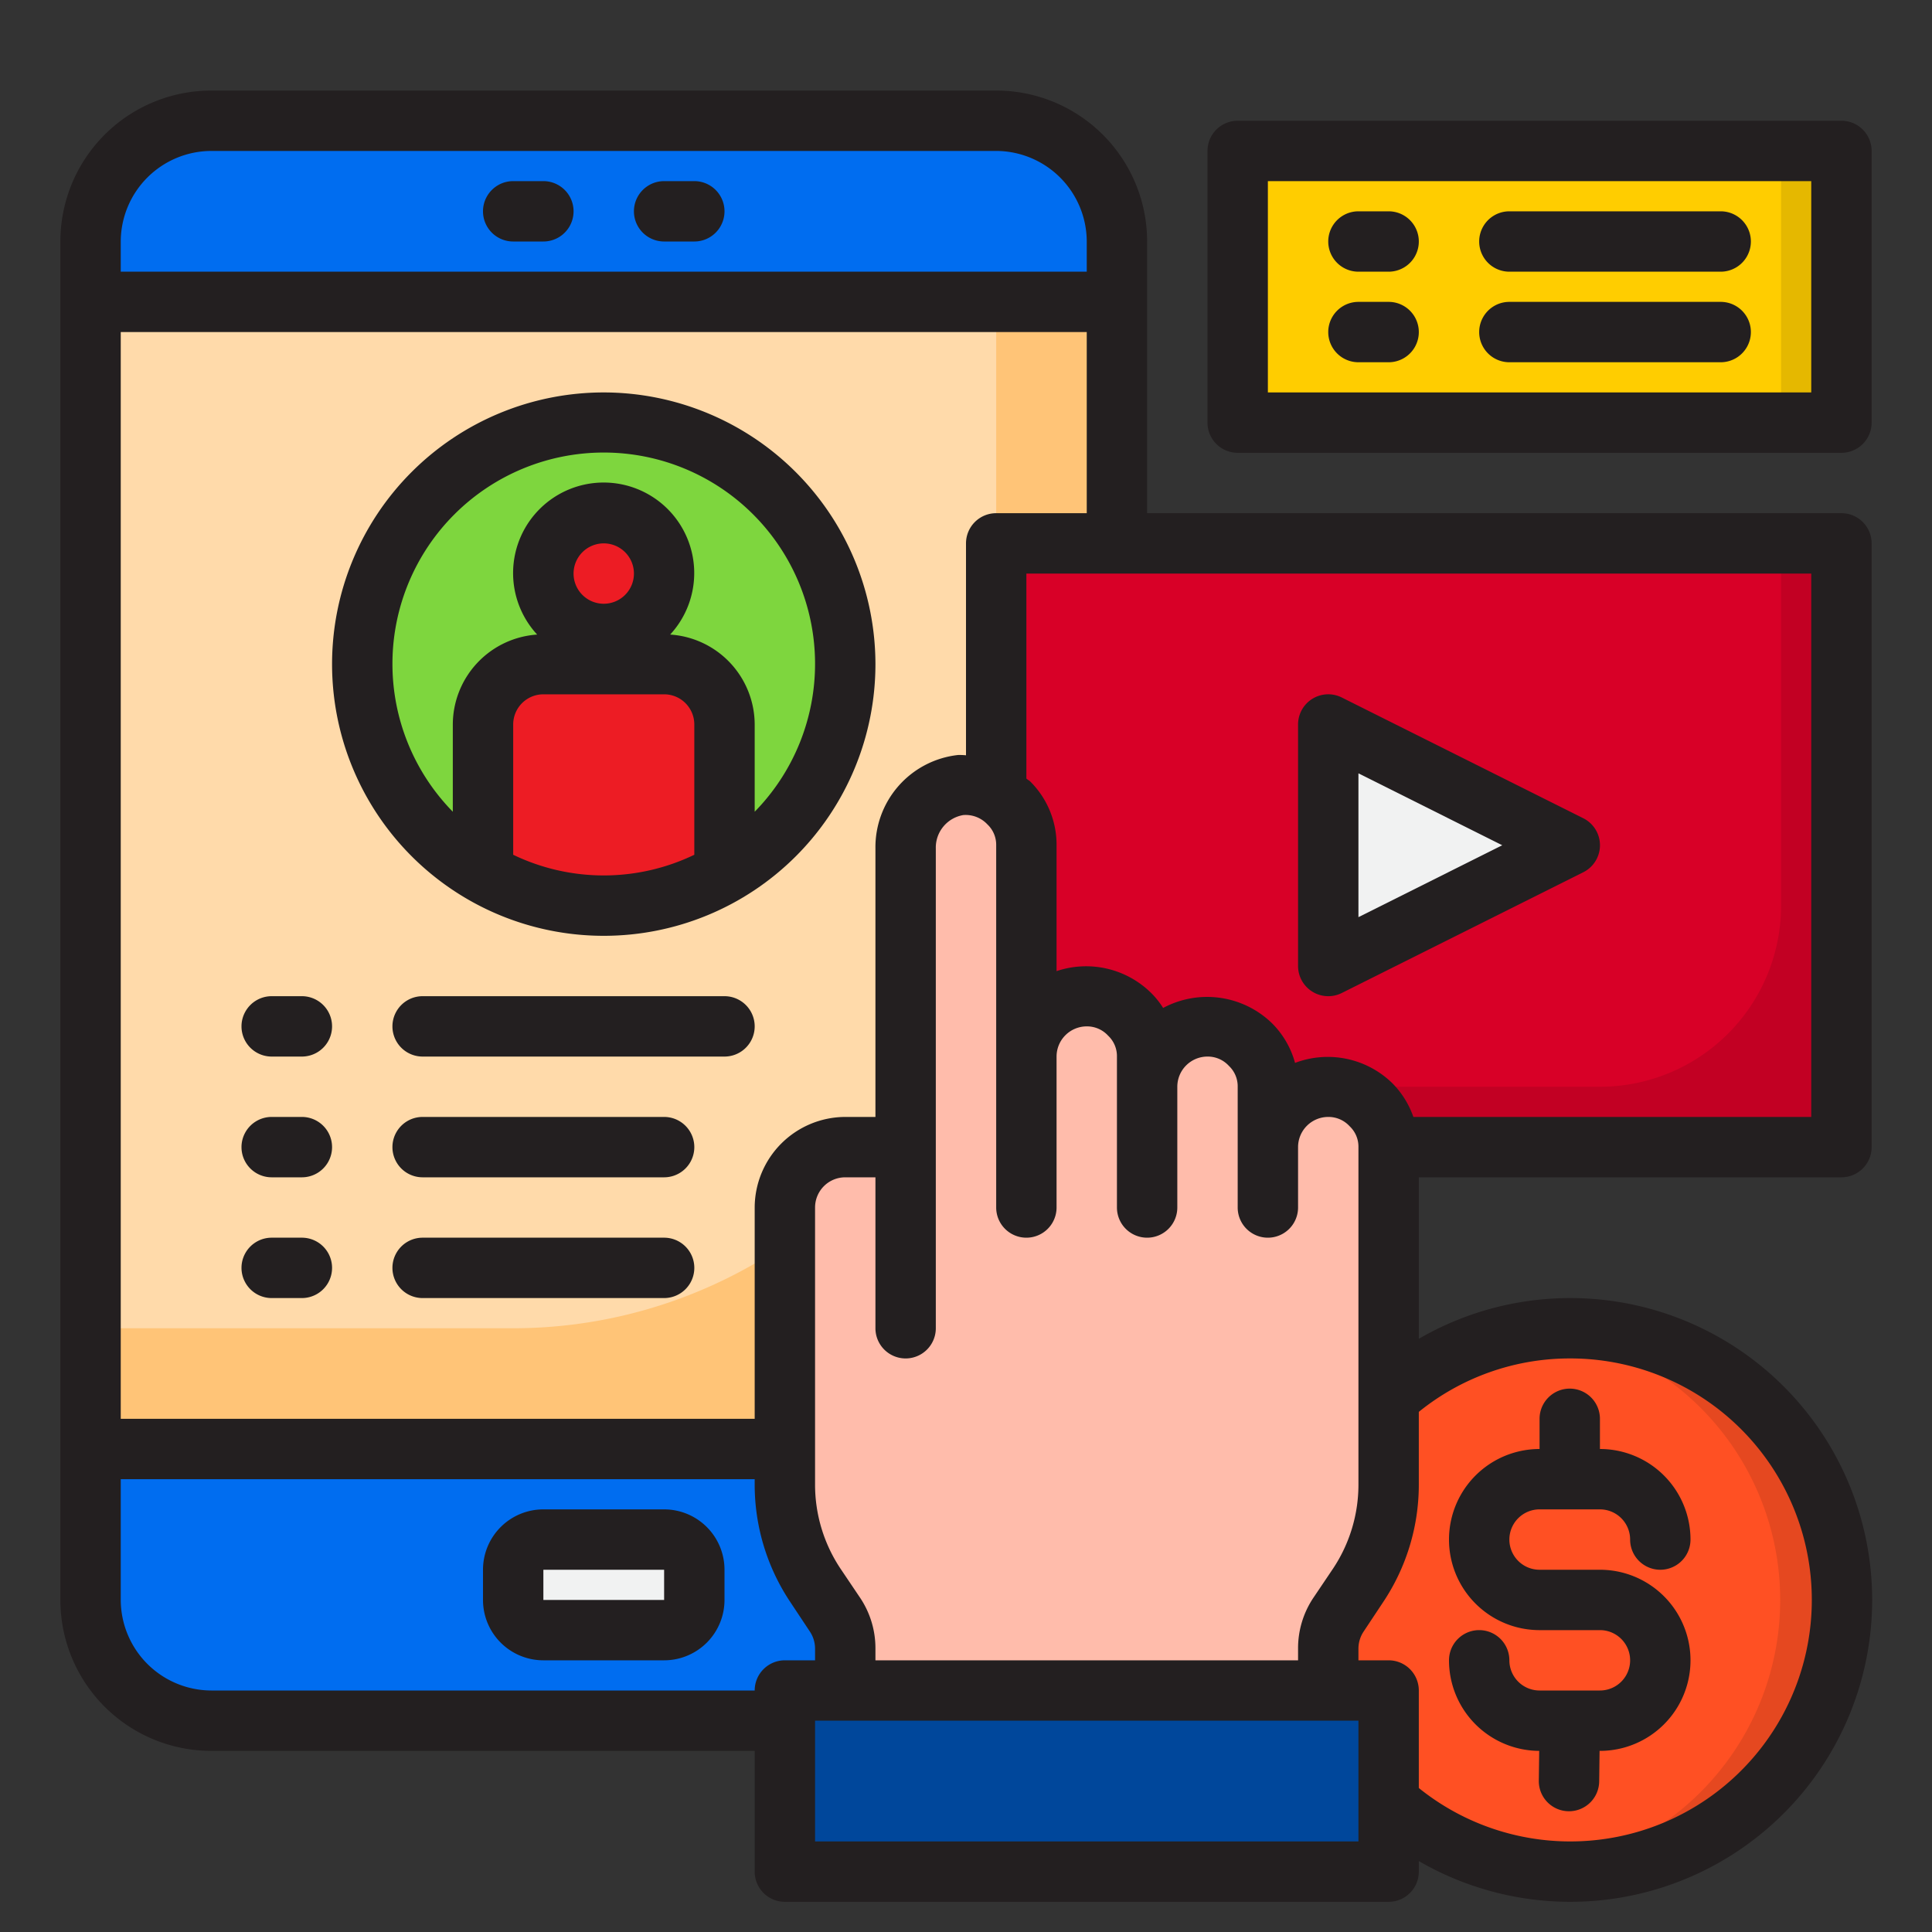 <svg height="512" viewBox="0 0 64 64" width="512" xmlns="http://www.w3.org/2000/svg"><rect x="0" y="0" width="64" height="64" fill="#333333" stroke="none"/><g id="Media"><path d="m3 10h34v38h-34z" fill="#ffdaaa"/><path d="m33 10v18a16 16 0 0 1 -16 16h-14v4h34v-38z" fill="#ffc477"/><circle cx="20" cy="22" fill="#7ed63e" r="8"/><path d="m3 48h34a0 0 0 0 1 0 0v5a4 4 0 0 1 -4 4h-26a4 4 0 0 1 -4-4v-5a0 0 0 0 1 0 0z" fill="#006df0"/><circle cx="52" cy="53" fill="#ff5023" r="9"/><path d="m52 44a8.935 8.935 0 0 0 -1 .059 9 9 0 0 1 0 17.882 9 9 0 1 0 1-17.941z" fill="#e54820"/><path d="m33 4h-26a4 4 0 0 0 -4 4v2h34v-2a4 4 0 0 0 -4-4z" fill="#006df0"/><rect fill="#f1f2f2" height="3" rx="1" width="6" x="17" y="51"/><path d="m44 56h-16-2v1 5h20v-2.3-3.7z" fill="#00479b"/><circle cx="20" cy="19" fill="none" r="2"/><path d="m22 22h-4a2.006 2.006 0 0 0 -2 2v4.921a7.954 7.954 0 0 0 8 0v-4.921a2.006 2.006 0 0 0 -2-2z" fill="#ed1c24"/><circle cx="20" cy="19" fill="#ed1c24" r="2"/><path d="m41 5h20v9h-20z" fill="#ffcd00"/><path d="m59 5h2v9h-2z" fill="#e5b800"/><path d="m33 18h28v20h-28z" fill="#d80027"/><path d="m59 18v12a6 6 0 0 1 -6 6h-20v2h28v-20z" fill="#c20023"/><path d="m44 24v8l8-4z" fill="#f1f2f2"/><path d="m27.008 52.512.656.984a2 2 0 0 1 .336 1.11v1.394h16v-1.394a2 2 0 0 1 .336-1.11l.656-.984a6 6 0 0 0 1.008-3.329v-11.183a2.015 2.015 0 0 0 -2-2 2.006 2.006 0 0 0 -2 2v-2a2.015 2.015 0 0 0 -2-2 2.006 2.006 0 0 0 -2 2v-1a2.015 2.015 0 0 0 -2-2 2.006 2.006 0 0 0 -2 2v-7a2.012 2.012 0 0 0 -2.177-1.992 2.075 2.075 0 0 0 -1.823 2.104v9.888h-2a2.006 2.006 0 0 0 -2 2v9.183a6 6 0 0 0 1.008 3.329z" fill="#ffbcab"/><g fill="#231f20"><path d="m17 8h1a1 1 0 0 0 0-2h-1a1 1 0 0 0 0 2z"/><path d="m22 8h1a1 1 0 0 0 0-2h-1a1 1 0 0 0 0 2z"/><path d="m22 50h-4a2 2 0 0 0 -2 2v1a2 2 0 0 0 2 2h4a2 2 0 0 0 2-2v-1a2 2 0 0 0 -2-2zm-4 3v-1h4v1z"/><path d="m53 56h-2a1 1 0 0 1 -1-1 1 1 0 0 0 -2 0 3 3 0 0 0 2.988 3l-.013.987a1 1 0 0 0 .986 1.013h.014a1 1 0 0 0 1-.986l.013-1.014h.012a3 3 0 0 0 0-6h-2a1 1 0 0 1 0-2h2a1 1 0 0 1 1 1 1 1 0 0 0 2 0 3 3 0 0 0 -3-3v-1a1 1 0 0 0 -2 0v1a3 3 0 0 0 0 6h2a1 1 0 0 1 0 2z"/><path d="m61 39a1 1 0 0 0 1-1v-20a1 1 0 0 0 -1-1h-23v-9a5 5 0 0 0 -5-5h-26a5 5 0 0 0 -5 5v45a5 5 0 0 0 5 5h18v4a1 1 0 0 0 1 1h20a1 1 0 0 0 1-1v-.35a10 10 0 1 0 0-17.3v-5.35zm-57-31a3.009 3.009 0 0 1 3-3h26a3.009 3.009 0 0 1 3 3v1h-32zm0 3h32v6h-3a1 1 0 0 0 -1 1v7.02a2.26 2.26 0 0 0 -.26-.01 3.073 3.073 0 0 0 -2.74 3.1v8.89h-1a3.009 3.009 0 0 0 -3 3v7h-21zm34 30a1 1 0 0 0 1-1v-4a1 1 0 0 1 1-1 .949.949 0 0 1 .71.31.928.928 0 0 1 .29.69v4a1 1 0 0 0 2 0v-2a1 1 0 0 1 1-1 .949.949 0 0 1 .71.31.928.928 0 0 1 .29.69v11.18a5.016 5.016 0 0 1 -.84 2.78l-.66.98a3 3 0 0 0 -.5 1.67v.39h-14v-.39a3 3 0 0 0 -.5-1.67l-.66-.98a5.016 5.016 0 0 1 -.84-2.78v-9.18a1 1 0 0 1 1-1h1v5a1 1 0 0 0 2 0v-15.89a1.092 1.092 0 0 1 .91-1.11.985.985 0 0 1 .8.31.928.928 0 0 1 .29.69v12a1 1 0 0 0 2 0v-5a1 1 0 0 1 1-1 .949.949 0 0 1 .71.31.928.928 0 0 1 .29.69v5a1 1 0 0 0 1 1zm-13 15h-18a3.009 3.009 0 0 1 -3-3v-4h21v.18a7 7 0 0 0 1.18 3.89l.65.98a1.023 1.023 0 0 1 .17.56v.39h-1a1 1 0 0 0 -1 1zm20 5h-18v-4h18zm7-16a8 8 0 1 1 -5 14.23v-3.23a1 1 0 0 0 -1-1h-1v-.39a1.023 1.023 0 0 1 .17-.56l.65-.98a7 7 0 0 0 1.18-3.89v-2.41a7.947 7.947 0 0 1 5-1.77zm-5.18-8a2.972 2.972 0 0 0 -.69-1.11 3.061 3.061 0 0 0 -3.23-.68 2.942 2.942 0 0 0 -.77-1.32 3.085 3.085 0 0 0 -3.6-.5 2.744 2.744 0 0 0 -.4-.5 3.066 3.066 0 0 0 -3.13-.72v-4.17a2.954 2.954 0 0 0 -.87-2.11c-.04-.04-.09-.06-.13-.1v-6.79h26v18z"/><path d="m43.475 32.851a1 1 0 0 0 .972.044l8-4a1 1 0 0 0 0-1.79l-8-4a1 1 0 0 0 -1.447.895v8a1 1 0 0 0 .475.851zm1.525-7.233 4.764 2.382-4.764 2.382z"/><path d="m20 13a9 9 0 1 0 9 9 9.011 9.011 0 0 0 -9-9zm-3 15.315v-4.315a1 1 0 0 1 1-1h4a1 1 0 0 1 1 1v4.315a6.912 6.912 0 0 1 -6 0zm2-9.315a1 1 0 1 1 1 1 1 1 0 0 1 -1-1zm6 7.89v-2.89a2.994 2.994 0 0 0 -2.8-2.979 3 3 0 1 0 -4.406 0 2.994 2.994 0 0 0 -2.794 2.979v2.89a7 7 0 1 1 10 0z"/><path d="m10 33h-1a1 1 0 0 0 0 2h1a1 1 0 0 0 0-2z"/><path d="m24 33h-10a1 1 0 0 0 0 2h10a1 1 0 0 0 0-2z"/><path d="m10 37h-1a1 1 0 0 0 0 2h1a1 1 0 0 0 0-2z"/><path d="m22 37h-8a1 1 0 0 0 0 2h8a1 1 0 0 0 0-2z"/><path d="m10 41h-1a1 1 0 0 0 0 2h1a1 1 0 0 0 0-2z"/><path d="m22 41h-8a1 1 0 0 0 0 2h8a1 1 0 0 0 0-2z"/><path d="m61 4h-20a1 1 0 0 0 -1 1v9a1 1 0 0 0 1 1h20a1 1 0 0 0 1-1v-9a1 1 0 0 0 -1-1zm-1 9h-18v-7h18z"/><path d="m45 9h1a1 1 0 0 0 0-2h-1a1 1 0 0 0 0 2z"/><path d="m45 12h1a1 1 0 0 0 0-2h-1a1 1 0 0 0 0 2z"/><path d="m50 9h7a1 1 0 0 0 0-2h-7a1 1 0 0 0 0 2z"/><path d="m50 12h7a1 1 0 0 0 0-2h-7a1 1 0 0 0 0 2z"/></g></g></svg>